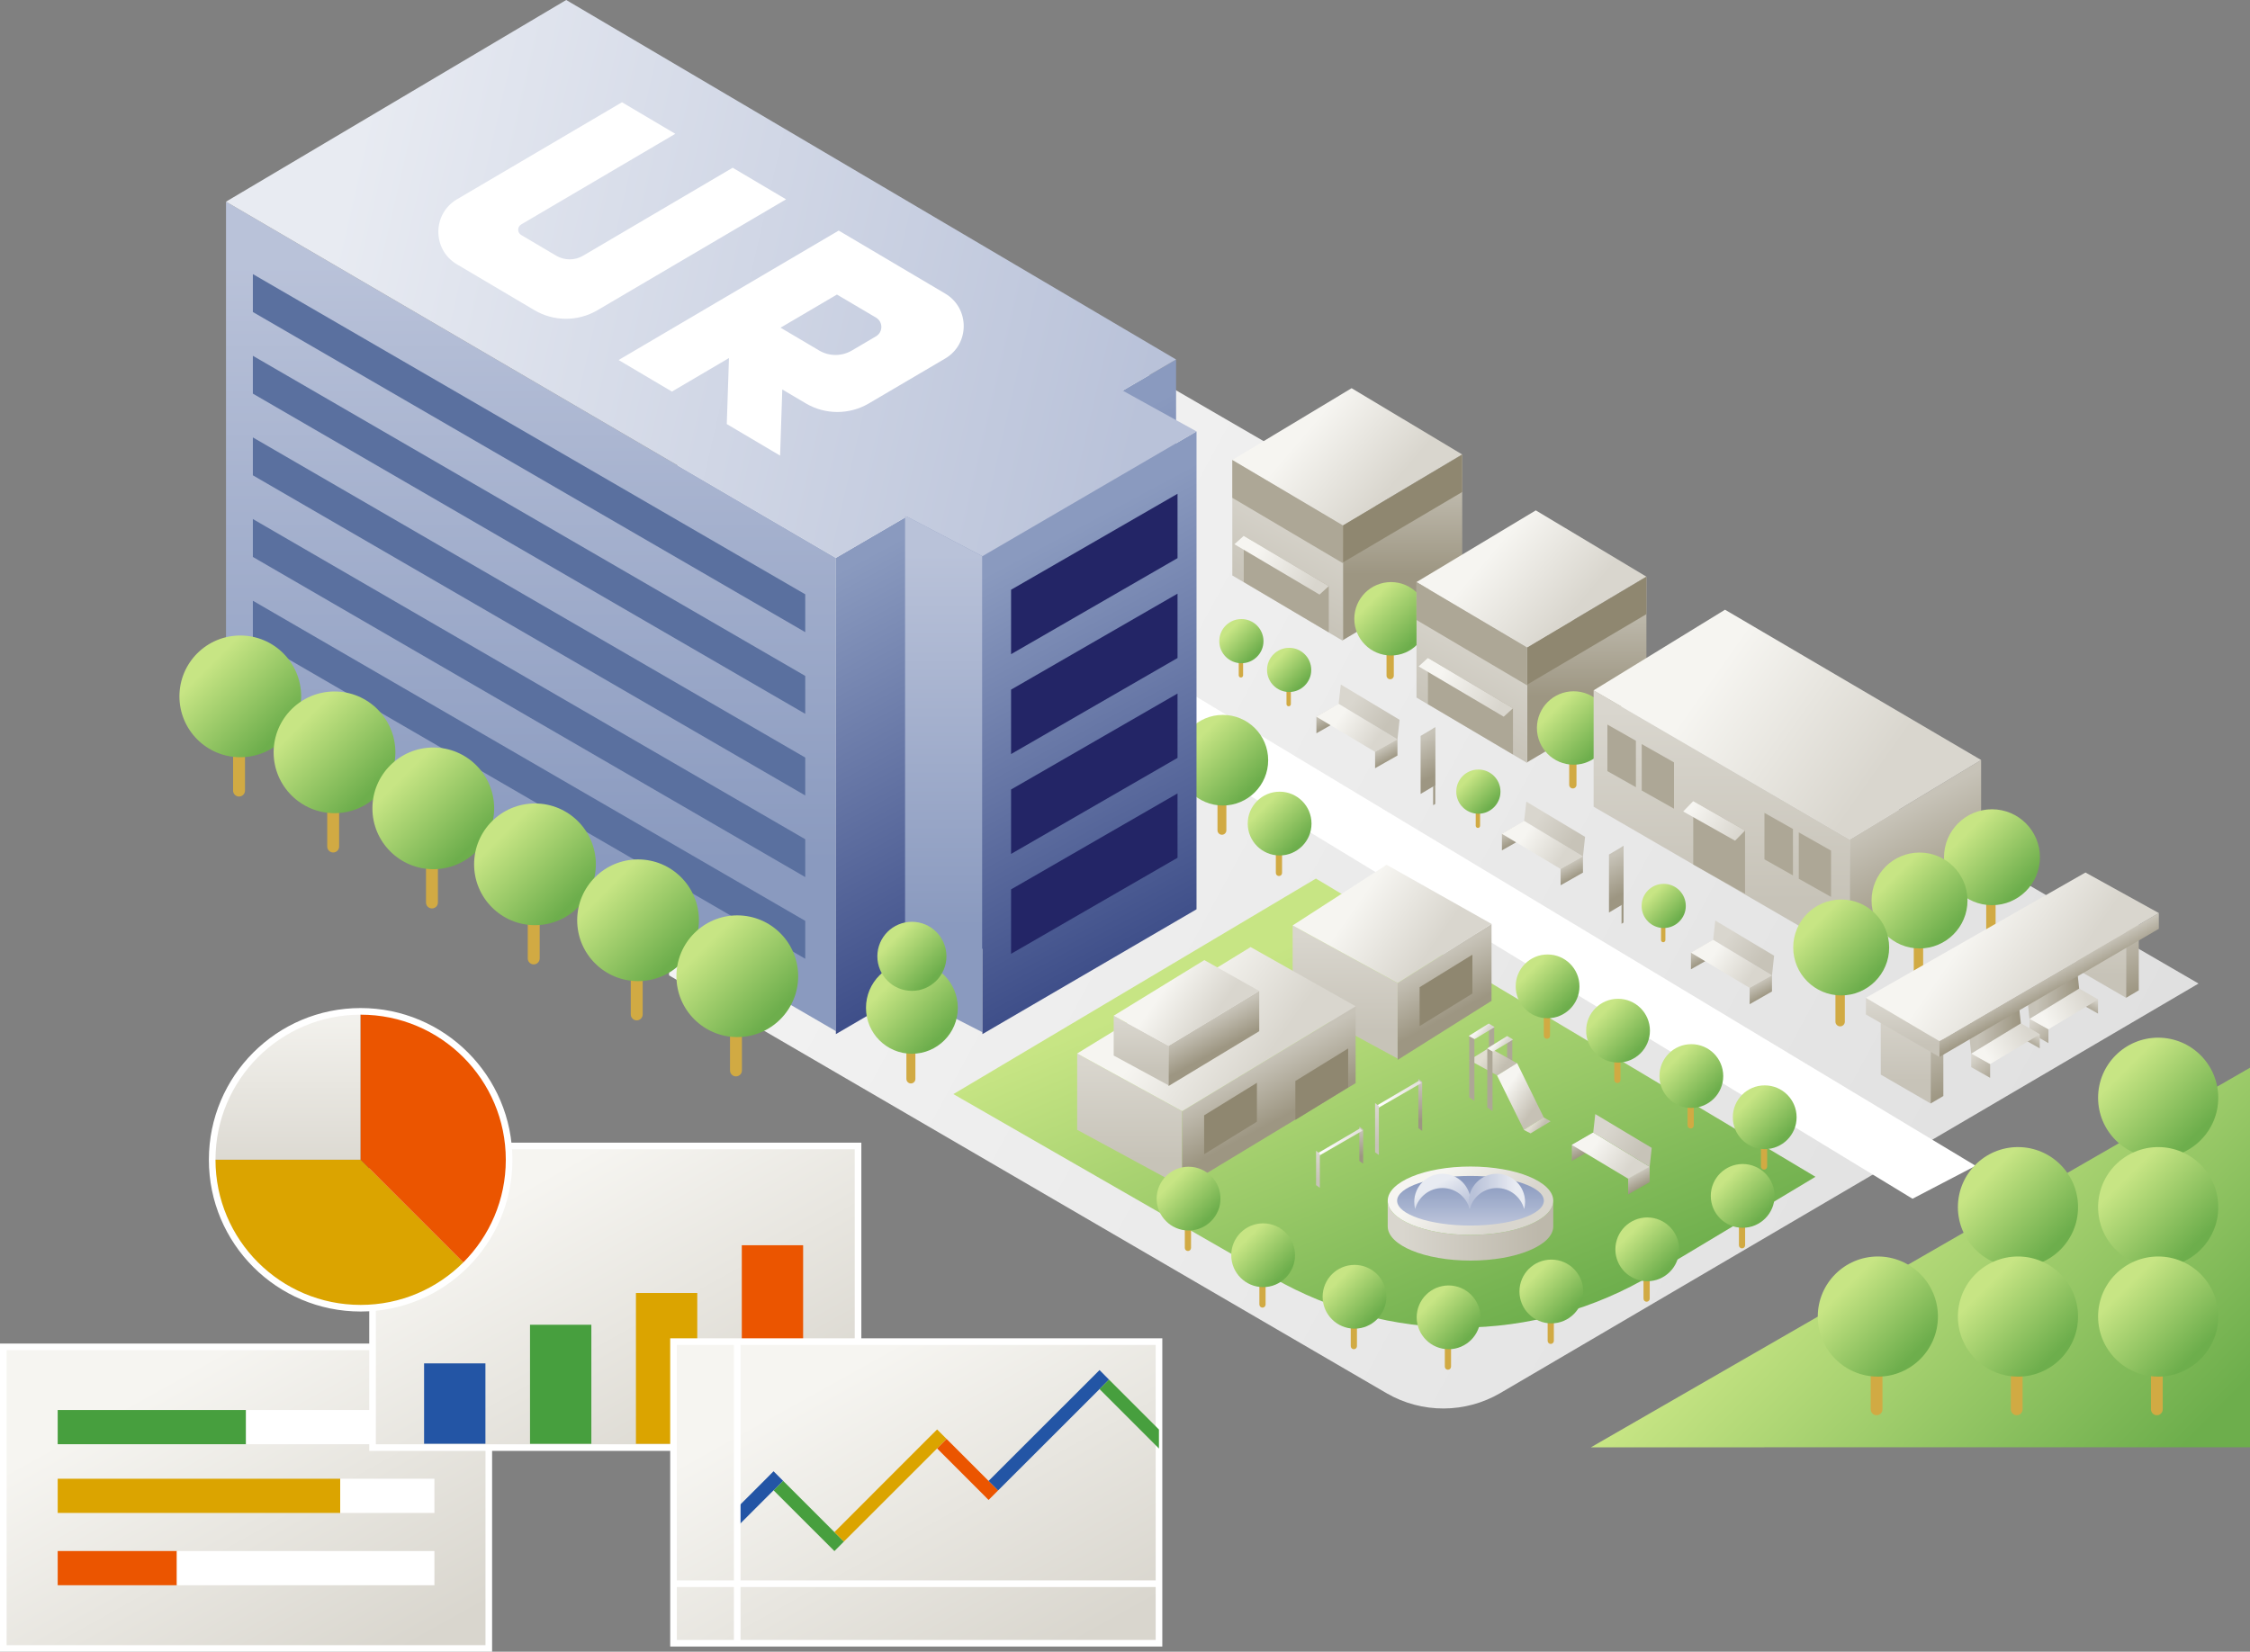 <?xml version="1.0" encoding="UTF-8"?>
<svg id="_レイヤー_2" data-name="レイヤー 2" xmlns="http://www.w3.org/2000/svg" xmlns:xlink="http://www.w3.org/1999/xlink" viewBox="0 0 340.08 249.71">
  <rect x="0" y="0" width="340.08" height="249.71" fill="#808080" stroke="none"/>
  <defs>
    <style>
      .cls-1 {
        fill: url(#_名称未設定グラデーション_431);
      }

      .cls-2 {
        fill: url(#_名称未設定グラデーション_209);
      }

      .cls-3 {
        fill: url(#_名称未設定グラデーション_708);
      }

      .cls-4 {
        fill: url(#_名称未設定グラデーション_766);
      }

      .cls-5 {
        fill: url(#_名称未設定グラデーション_759);
      }

      .cls-6 {
        fill: url(#_名称未設定グラデーション_197);
      }

      .cls-7 {
        fill: #eb5500;
      }

      .cls-8 {
        fill: #fff;
      }

      .cls-9 {
        fill: #8f8770;
      }

      .cls-10 {
        fill: #d1aa43;
      }

      .cls-11 {
        fill: #dba400;
      }

      .cls-12 {
        fill: #ada796;
      }

      .cls-13 {
        fill: #2355a5;
      }

      .cls-14 {
        fill: #232566;
      }

      .cls-15 {
        fill: #5a709f;
      }

      .cls-16 {
        fill: #479f3e;
      }

      .cls-17 {
        fill: url(#_名称未設定グラデーション_197-2);
      }

      .cls-18 {
        fill: url(#_名称未設定グラデーション_431-4);
      }

      .cls-19 {
        fill: url(#_名称未設定グラデーション_431-3);
      }

      .cls-20 {
        fill: url(#_名称未設定グラデーション_431-2);
      }

      .cls-21 {
        fill: url(#_名称未設定グラデーション_759-2);
      }

      .cls-22 {
        fill: url(#_名称未設定グラデーション_708-2);
      }

      .cls-23 {
        fill: url(#_名称未設定グラデーション_708-3);
      }

      .cls-24 {
        fill: url(#_名称未設定グラデーション_766-4);
      }

      .cls-25 {
        fill: url(#_名称未設定グラデーション_766-3);
      }

      .cls-26 {
        fill: url(#_名称未設定グラデーション_766-2);
      }

      .cls-27 {
        fill: url(#_名称未設定グラデーション_2078);
      }

      .cls-28 {
        fill: url(#_名称未設定グラデーション_2213);
      }

      .cls-29 {
        fill: url(#_名称未設定グラデーション_1079);
      }

      .cls-30 {
        fill: url(#_名称未設定グラデーション_1478);
      }

      .cls-31 {
        fill: url(#_名称未設定グラデーション_1491);
      }

      .cls-32 {
        fill: url(#_名称未設定グラデーション_1765);
      }

      .cls-33 {
        fill: url(#_名称未設定グラデーション_1720);
      }

      .cls-34 {
        fill: url(#_名称未設定グラデーション_1729);
      }

      .cls-34, .cls-35, .cls-36, .cls-37 {
        stroke: #fff;
        stroke-miterlimit: 10;
      }

      .cls-35 {
        fill: none;
      }

      .cls-38 {
        fill: url(#_名称未設定グラデーション_1079-30);
      }

      .cls-39 {
        fill: url(#_名称未設定グラデーション_1079-31);
      }

      .cls-40 {
        fill: url(#_名称未設定グラデーション_1079-28);
      }

      .cls-41 {
        fill: url(#_名称未設定グラデーション_1079-26);
      }

      .cls-42 {
        fill: url(#_名称未設定グラデーション_1079-29);
      }

      .cls-43 {
        fill: url(#_名称未設定グラデーション_1079-24);
      }

      .cls-44 {
        fill: url(#_名称未設定グラデーション_1079-27);
      }

      .cls-45 {
        fill: url(#_名称未設定グラデーション_1079-21);
      }

      .cls-46 {
        fill: url(#_名称未設定グラデーション_1079-34);
      }

      .cls-47 {
        fill: url(#_名称未設定グラデーション_1079-35);
      }

      .cls-48 {
        fill: url(#_名称未設定グラデーション_1079-33);
      }

      .cls-49 {
        fill: url(#_名称未設定グラデーション_1079-38);
      }

      .cls-50 {
        fill: url(#_名称未設定グラデーション_1079-37);
      }

      .cls-51 {
        fill: url(#_名称未設定グラデーション_1079-12);
      }

      .cls-52 {
        fill: url(#_名称未設定グラデーション_1079-13);
      }

      .cls-53 {
        fill: url(#_名称未設定グラデーション_1079-14);
      }

      .cls-54 {
        fill: url(#_名称未設定グラデーション_1079-11);
      }

      .cls-55 {
        fill: url(#_名称未設定グラデーション_1079-32);
      }

      .cls-56 {
        fill: url(#_名称未設定グラデーション_1079-36);
      }

      .cls-57 {
        fill: url(#_名称未設定グラデーション_1079-15);
      }

      .cls-58 {
        fill: url(#_名称未設定グラデーション_1079-16);
      }

      .cls-59 {
        fill: url(#_名称未設定グラデーション_1079-17);
      }

      .cls-60 {
        fill: url(#_名称未設定グラデーション_1079-18);
      }

      .cls-61 {
        fill: url(#_名称未設定グラデーション_1079-10);
      }

      .cls-62 {
        fill: url(#_名称未設定グラデーション_1079-19);
      }

      .cls-63 {
        fill: url(#_名称未設定グラデーション_1079-22);
      }

      .cls-64 {
        fill: url(#_名称未設定グラデーション_1079-25);
      }

      .cls-65 {
        fill: url(#_名称未設定グラデーション_1079-20);
      }

      .cls-66 {
        fill: url(#_名称未設定グラデーション_1079-23);
      }

      .cls-67 {
        fill: url(#_名称未設定グラデーション_1491-11);
      }

      .cls-68 {
        fill: url(#_名称未設定グラデーション_1491-10);
      }

      .cls-69 {
        fill: url(#_名称未設定グラデーション_1491-13);
      }

      .cls-70 {
        fill: url(#_名称未設定グラデーション_1491-14);
      }

      .cls-71 {
        fill: url(#_名称未設定グラデーション_1491-15);
      }

      .cls-72 {
        fill: url(#_名称未設定グラデーション_1491-12);
      }

      .cls-73 {
        fill: url(#_名称未設定グラデーション_1478-13);
      }

      .cls-74 {
        fill: url(#_名称未設定グラデーション_1478-14);
      }

      .cls-75 {
        fill: url(#_名称未設定グラデーション_1478-16);
      }

      .cls-76 {
        fill: url(#_名称未設定グラデーション_1478-15);
      }

      .cls-77 {
        fill: url(#_名称未設定グラデーション_1478-10);
      }

      .cls-78 {
        fill: url(#_名称未設定グラデーション_1478-12);
      }

      .cls-79 {
        fill: url(#_名称未設定グラデーション_1478-11);
      }

      .cls-80 {
        fill: url(#_名称未設定グラデーション_1729-23);
      }

      .cls-81 {
        fill: url(#_名称未設定グラデーション_1729-24);
      }

      .cls-82 {
        fill: url(#_名称未設定グラデーション_1729-21);
      }

      .cls-83 {
        fill: url(#_名称未設定グラデーション_1729-22);
      }

      .cls-84 {
        fill: url(#_名称未設定グラデーション_1729-20);
      }

      .cls-85 {
        fill: url(#_名称未設定グラデーション_1729-25);
      }

      .cls-86 {
        fill: url(#_名称未設定グラデーション_1729-13);
      }

      .cls-87 {
        fill: url(#_名称未設定グラデーション_1729-15);
      }

      .cls-88 {
        fill: url(#_名称未設定グラデーション_1729-12);
      }

      .cls-89 {
        fill: url(#_名称未設定グラデーション_1729-14);
      }

      .cls-90 {
        fill: url(#_名称未設定グラデーション_1729-17);
      }

      .cls-91 {
        fill: url(#_名称未設定グラデーション_1729-16);
      }

      .cls-92 {
        fill: url(#_名称未設定グラデーション_1729-19);
      }

      .cls-93 {
        fill: url(#_名称未設定グラデーション_1729-18);
      }

      .cls-94 {
        fill: url(#_名称未設定グラデーション_1729-11);
      }

      .cls-95 {
        fill: url(#_名称未設定グラデーション_1729-10);
      }

      .cls-96 {
        fill: url(#_名称未設定グラデーション_2078-9);
      }

      .cls-97 {
        fill: url(#_名称未設定グラデーション_2078-7);
      }

      .cls-98 {
        fill: url(#_名称未設定グラデーション_2078-4);
      }

      .cls-99 {
        fill: url(#_名称未設定グラデーション_2078-5);
      }

      .cls-100 {
        fill: url(#_名称未設定グラデーション_2078-3);
      }

      .cls-101 {
        fill: url(#_名称未設定グラデーション_2078-6);
      }

      .cls-102 {
        fill: url(#_名称未設定グラデーション_2078-2);
      }

      .cls-103 {
        fill: url(#_名称未設定グラデーション_2078-8);
      }

      .cls-104 {
        fill: url(#_名称未設定グラデーション_2213-2);
      }

      .cls-105 {
        fill: url(#_名称未設定グラデーション_1491-4);
      }

      .cls-106 {
        fill: url(#_名称未設定グラデーション_1491-5);
      }

      .cls-107 {
        fill: url(#_名称未設定グラデーション_1491-3);
      }

      .cls-108 {
        fill: url(#_名称未設定グラデーション_1491-8);
      }

      .cls-109 {
        fill: url(#_名称未設定グラデーション_1491-7);
      }

      .cls-110 {
        fill: url(#_名称未設定グラデーション_1491-9);
      }

      .cls-111 {
        fill: url(#_名称未設定グラデーション_1491-6);
      }

      .cls-112 {
        fill: url(#_名称未設定グラデーション_1491-2);
      }

      .cls-113 {
        fill: url(#_名称未設定グラデーション_1729-7);
      }

      .cls-114 {
        fill: url(#_名称未設定グラデーション_1729-9);
      }

      .cls-115 {
        fill: url(#_名称未設定グラデーション_1729-6);
      }

      .cls-116 {
        fill: url(#_名称未設定グラデーション_1729-8);
      }

      .cls-117 {
        fill: url(#_名称未設定グラデーション_1729-5);
      }

      .cls-118 {
        fill: url(#_名称未設定グラデーション_1729-3);
      }

      .cls-119 {
        fill: url(#_名称未設定グラデーション_1478-5);
      }

      .cls-120 {
        fill: url(#_名称未設定グラデーション_1478-6);
      }

      .cls-121 {
        fill: url(#_名称未設定グラデーション_1478-7);
      }

      .cls-122 {
        fill: url(#_名称未設定グラデーション_1478-8);
      }

      .cls-123 {
        fill: url(#_名称未設定グラデーション_1478-9);
      }

      .cls-124 {
        fill: url(#_名称未設定グラデーション_1478-2);
      }

      .cls-125 {
        fill: url(#_名称未設定グラデーション_1478-4);
      }

      .cls-126 {
        fill: url(#_名称未設定グラデーション_1478-3);
      }

      .cls-127 {
        fill: url(#_名称未設定グラデーション_1079-3);
      }

      .cls-128 {
        fill: url(#_名称未設定グラデーション_1079-6);
      }

      .cls-129 {
        fill: url(#_名称未設定グラデーション_1079-4);
      }

      .cls-130 {
        fill: url(#_名称未設定グラデーション_1079-7);
      }

      .cls-131 {
        fill: url(#_名称未設定グラデーション_1079-5);
      }

      .cls-132 {
        fill: url(#_名称未設定グラデーション_1079-8);
      }

      .cls-133 {
        fill: url(#_名称未設定グラデーション_1079-9);
      }

      .cls-134 {
        fill: url(#_名称未設定グラデーション_1079-2);
      }

      .cls-36 {
        fill: url(#_名称未設定グラデーション_1729-4);
      }

      .cls-37 {
        fill: url(#_名称未設定グラデーション_1729-2);
      }
    </style>
    <linearGradient id="_名称未設定グラデーション_1729" data-name="名称未設定グラデーション 1729" x1="52.67" y1="254.23" x2="26.81" y2="207.76" gradientUnits="userSpaceOnUse">
      <stop offset="0" stop-color="#d9d6ce"/>
      <stop offset="1" stop-color="#f6f5f1"/>
    </linearGradient>
    <linearGradient id="_名称未設定グラデーション_1729-2" data-name="名称未設定グラデーション 1729" x1="108.47" y1="223.86" x2="82.62" y2="177.39" xlink:href="#_名称未設定グラデーション_1729"/>
    <linearGradient id="_名称未設定グラデーション_1729-3" data-name="名称未設定グラデーション 1729" x1="43.29" y1="178.92" x2="43.29" y2="150.09" xlink:href="#_名称未設定グラデーション_1729"/>
    <linearGradient id="_名称未設定グラデーション_1729-4" data-name="名称未設定グラデーション 1729" x1="153.96" y1="253.44" x2="128.11" y2="206.98" xlink:href="#_名称未設定グラデーション_1729"/>
    <linearGradient id="_名称未設定グラデーション_1079" data-name="名称未設定グラデーション 1079" x1="325.04" y1="223.97" x2="279.43" y2="179.55" gradientUnits="userSpaceOnUse">
      <stop offset="0" stop-color="#6dae4c"/>
      <stop offset="1" stop-color="#c7e584"/>
    </linearGradient>
    <linearGradient id="_名称未設定グラデーション_1765" data-name="名称未設定グラデーション 1765" x1="325.41" y1="204.99" x2="-5.92" y2="25.03" gradientUnits="userSpaceOnUse">
      <stop offset="0" stop-color="#dedede"/>
      <stop offset=".95" stop-color="#fff"/>
    </linearGradient>
    <linearGradient id="_名称未設定グラデーション_1079-2" data-name="名称未設定グラデーション 1079" x1="223.08" y1="204.84" x2="196.89" y2="141.99" xlink:href="#_名称未設定グラデーション_1079"/>
    <linearGradient id="_名称未設定グラデーション_1079-3" data-name="名称未設定グラデーション 1079" x1="331.79" y1="171.56" x2="321.56" y2="161.32" xlink:href="#_名称未設定グラデーション_1079"/>
    <linearGradient id="_名称未設定グラデーション_1079-4" data-name="名称未設定グラデーション 1079" x1="331.79" y1="188.1" x2="321.56" y2="177.86" xlink:href="#_名称未設定グラデーション_1079"/>
    <linearGradient id="_名称未設定グラデーション_1079-5" data-name="名称未設定グラデーション 1079" x1="331.79" y1="204.64" x2="321.56" y2="194.4" xlink:href="#_名称未設定グラデーション_1079"/>
    <linearGradient id="_名称未設定グラデーション_1079-6" data-name="名称未設定グラデーション 1079" x1="310.61" y1="188.1" x2="300.38" y2="177.86" xlink:href="#_名称未設定グラデーション_1079"/>
    <linearGradient id="_名称未設定グラデーション_1079-7" data-name="名称未設定グラデーション 1079" x1="310.61" y1="204.64" x2="300.38" y2="194.4" xlink:href="#_名称未設定グラデーション_1079"/>
    <linearGradient id="_名称未設定グラデーション_1079-8" data-name="名称未設定グラデーション 1079" x1="289.43" y1="204.64" x2="279.2" y2="194.4" xlink:href="#_名称未設定グラデーション_1079"/>
    <linearGradient id="_名称未設定グラデーション_1478" data-name="名称未設定グラデーション 1478" x1="201.21" y1="109.68" x2="200.18" y2="107.75" gradientUnits="userSpaceOnUse">
      <stop offset="0" stop-color="#9d9682"/>
      <stop offset="1" stop-color="#c7c3b8"/>
    </linearGradient>
    <linearGradient id="_名称未設定グラデーション_1478-2" data-name="名称未設定グラデーション 1478" x1="210.08" y1="114.95" x2="209.05" y2="113.03" xlink:href="#_名称未設定グラデーション_1478"/>
    <linearGradient id="_名称未設定グラデーション_1729-5" data-name="名称未設定グラデーション 1729" x1="207.87" y1="112.04" x2="202.59" y2="108.31" xlink:href="#_名称未設定グラデーション_1729"/>
    <linearGradient id="_名称未設定グラデーション_1491" data-name="名称未設定グラデーション 1491" x1="209.69" y1="109.55" x2="204.51" y2="105.89" gradientUnits="userSpaceOnUse">
      <stop offset="0" stop-color="#c7c3b8"/>
      <stop offset="1" stop-color="#d9d6ce"/>
    </linearGradient>
    <linearGradient id="_名称未設定グラデーション_1079-9" data-name="名称未設定グラデーション 1079" x1="196.92" y1="103.34" x2="193.15" y2="99.57" xlink:href="#_名称未設定グラデーション_1079"/>
    <linearGradient id="_名称未設定グラデーション_1079-10" data-name="名称未設定グラデーション 1079" x1="189.69" y1="98.99" x2="185.92" y2="95.23" xlink:href="#_名称未設定グラデーション_1079"/>
    <linearGradient id="_名称未設定グラデーション_1079-11" data-name="名称未設定グラデーション 1079" x1="189.05" y1="119.16" x2="181.33" y2="111.43" xlink:href="#_名称未設定グラデーション_1079"/>
    <linearGradient id="_名称未設定グラデーション_708" data-name="名称未設定グラデーション 708" x1="80.25" y1="130.23" x2="80.25" y2="39.88" gradientUnits="userSpaceOnUse">
      <stop offset="0" stop-color="#8a9abf"/>
      <stop offset="1" stop-color="#b9c2d9"/>
    </linearGradient>
    <linearGradient id="_名称未設定グラデーション_759" data-name="名称未設定グラデーション 759" x1="167.68" y1="134.55" x2="138.5" y2="80.04" gradientUnits="userSpaceOnUse">
      <stop offset="0" stop-color="#3e4e89"/>
      <stop offset="1" stop-color="#8a9abf"/>
    </linearGradient>
    <linearGradient id="_名称未設定グラデーション_766" data-name="名称未設定グラデーション 766" x1="173.79" y1="57.82" x2="52.1" y2="29.74" gradientUnits="userSpaceOnUse">
      <stop offset="0" stop-color="#b9c2d9"/>
      <stop offset="1" stop-color="#e8ebf2"/>
    </linearGradient>
    <linearGradient id="_名称未設定グラデーション_708-2" data-name="名称未設定グラデーション 708" x1="142.64" y1="140.07" x2="142.64" y2="83.79" xlink:href="#_名称未設定グラデーション_708"/>
    <linearGradient id="_名称未設定グラデーション_759-2" data-name="名称未設定グラデーション 759" x1="180.16" y1="139.72" x2="151.24" y2="85.7" xlink:href="#_名称未設定グラデーション_759"/>
    <linearGradient id="_名称未設定グラデーション_766-2" data-name="名称未設定グラデーション 766" x1="170.05" y1="74.02" x2="48.36" y2="45.94" xlink:href="#_名称未設定グラデーション_766"/>
    <linearGradient id="_名称未設定グラデーション_1478-3" data-name="名称未設定グラデーション 1478" x1="239.73" y1="174.36" x2="238.75" y2="172.52" xlink:href="#_名称未設定グラデーション_1478"/>
    <linearGradient id="_名称未設定グラデーション_1478-4" data-name="名称未設定グラデーション 1478" x1="248.24" y1="179.42" x2="247.26" y2="177.58" xlink:href="#_名称未設定グラデーション_1478"/>
    <linearGradient id="_名称未設定グラデーション_1729-6" data-name="名称未設定グラデーション 1729" x1="246.13" y1="176.63" x2="241.06" y2="173.05" xlink:href="#_名称未設定グラデーション_1729"/>
    <linearGradient id="_名称未設定グラデーション_1491-2" data-name="名称未設定グラデーション 1491" x1="247.87" y1="174.24" x2="242.9" y2="170.73" xlink:href="#_名称未設定グラデーション_1491"/>
    <linearGradient id="_名称未設定グラデーション_1478-5" data-name="名称未設定グラデーション 1478" x1="257.82" y1="145.35" x2="256.79" y2="143.43" xlink:href="#_名称未設定グラデーション_1478"/>
    <linearGradient id="_名称未設定グラデーション_1478-6" data-name="名称未設定グラデーション 1478" x1="266.69" y1="150.63" x2="265.66" y2="148.7" xlink:href="#_名称未設定グラデーション_1478"/>
    <linearGradient id="_名称未設定グラデーション_1729-7" data-name="名称未設定グラデーション 1729" x1="264.48" y1="147.72" x2="259.2" y2="143.99" xlink:href="#_名称未設定グラデーション_1729"/>
    <linearGradient id="_名称未設定グラデーション_1491-3" data-name="名称未設定グラデーション 1491" x1="266.3" y1="145.23" x2="261.12" y2="141.57" xlink:href="#_名称未設定グラデーション_1491"/>
    <linearGradient id="_名称未設定グラデーション_1491-4" data-name="名称未設定グラデーション 1491" x1="203.32" y1="155.92" x2="203.32" y2="141.41" xlink:href="#_名称未設定グラデーション_1491"/>
    <linearGradient id="_名称未設定グラデーション_2078" data-name="名称未設定グラデーション 2078" x1="221.07" y1="155.05" x2="215.99" y2="145.56" gradientUnits="userSpaceOnUse">
      <stop offset=".21" stop-color="#9d9682"/>
      <stop offset="1" stop-color="#c7c3b8"/>
    </linearGradient>
    <linearGradient id="_名称未設定グラデーション_1729-8" data-name="名称未設定グラデーション 1729" x1="216.08" y1="143.8" x2="205.35" y2="136.22" xlink:href="#_名称未設定グラデーション_1729"/>
    <linearGradient id="_名称未設定グラデーション_1491-5" data-name="名称未設定グラデーション 1491" x1="170.74" y1="175.29" x2="170.74" y2="160.78" xlink:href="#_名称未設定グラデーション_1491"/>
    <linearGradient id="_名称未設定グラデーション_2078-2" data-name="名称未設定グラデーション 2078" x1="194.61" y1="171.14" x2="189.34" y2="161.3" xlink:href="#_名称未設定グラデーション_2078"/>
    <linearGradient id="_名称未設定グラデーション_1729-9" data-name="名称未設定グラデーション 1729" x1="190.88" y1="160.67" x2="177.58" y2="151.27" xlink:href="#_名称未設定グラデーション_1729"/>
    <linearGradient id="_名称未設定グラデーション_1491-6" data-name="名称未設定グラデーション 1491" x1="172.47" y1="161.93" x2="172.47" y2="154.34" xlink:href="#_名称未設定グラデーション_1491"/>
    <linearGradient id="_名称未設定グラデーション_2078-3" data-name="名称未設定グラデーション 2078" x1="184.95" y1="159.76" x2="182.2" y2="154.62" xlink:href="#_名称未設定グラデーション_2078"/>
    <linearGradient id="_名称未設定グラデーション_1729-10" data-name="名称未設定グラデーション 1729" x1="183" y1="154.28" x2="176.05" y2="149.37" xlink:href="#_名称未設定グラデーション_1729"/>
    <linearGradient id="_名称未設定グラデーション_2078-4" data-name="名称未設定グラデーション 2078" x1="247.74" y1="138.44" x2="243.13" y2="129.84" xlink:href="#_名称未設定グラデーション_2078"/>
    <linearGradient id="_名称未設定グラデーション_2078-5" data-name="名称未設定グラデーション 2078" x1="246.16" y1="136.41" x2="242.67" y2="129.9" xlink:href="#_名称未設定グラデーション_2078"/>
    <linearGradient id="_名称未設定グラデーション_1079-12" data-name="名称未設定グラデーション 1079" x1="236.88" y1="152.1" x2="231.44" y2="146.66" xlink:href="#_名称未設定グラデーション_1079"/>
    <linearGradient id="_名称未設定グラデーション_1079-13" data-name="名称未設定グラデーション 1079" x1="196.38" y1="127.48" x2="190.95" y2="122.05" xlink:href="#_名称未設定グラデーション_1079"/>
    <linearGradient id="_名称未設定グラデーション_1079-14" data-name="名称未設定グラデーション 1079" x1="247.53" y1="158.79" x2="242.09" y2="153.35" xlink:href="#_名称未設定グラデーション_1079"/>
    <linearGradient id="_名称未設定グラデーション_1079-15" data-name="名称未設定グラデーション 1079" x1="258.62" y1="165.65" x2="253.18" y2="160.22" xlink:href="#_名称未設定グラデーション_1079"/>
    <linearGradient id="_名称未設定グラデーション_1079-16" data-name="名称未設定グラデーション 1079" x1="269.7" y1="171.88" x2="264.27" y2="166.45" xlink:href="#_名称未設定グラデーション_1079"/>
    <linearGradient id="_名称未設定グラデーション_1079-17" data-name="名称未設定グラデーション 1079" x1="193.89" y1="192.74" x2="188.46" y2="187.31" xlink:href="#_名称未設定グラデーション_1079"/>
    <linearGradient id="_名称未設定グラデーション_1079-18" data-name="名称未設定グラデーション 1079" x1="182.62" y1="184.18" x2="177.19" y2="178.75" xlink:href="#_名称未設定グラデーション_1079"/>
    <linearGradient id="_名称未設定グラデーション_1079-19" data-name="名称未設定グラデーション 1079" x1="253.52" y1="139.02" x2="249.76" y2="135.25" xlink:href="#_名称未設定グラデーション_1079"/>
    <linearGradient id="_名称未設定グラデーション_1478-7" data-name="名称未設定グラデーション 1478" x1="229.25" y1="127.38" x2="228.22" y2="125.45" xlink:href="#_名称未設定グラデーション_1478"/>
    <linearGradient id="_名称未設定グラデーション_1478-8" data-name="名称未設定グラデーション 1478" x1="238.12" y1="132.65" x2="237.09" y2="130.73" xlink:href="#_名称未設定グラデーション_1478"/>
    <linearGradient id="_名称未設定グラデーション_1729-11" data-name="名称未設定グラデーション 1729" x1="235.91" y1="129.74" x2="230.63" y2="126.01" xlink:href="#_名称未設定グラデーション_1729"/>
    <linearGradient id="_名称未設定グラデーション_1491-7" data-name="名称未設定グラデーション 1491" x1="237.73" y1="127.25" x2="232.55" y2="123.59" xlink:href="#_名称未設定グラデーション_1491"/>
    <linearGradient id="_名称未設定グラデーション_2078-6" data-name="名称未設定グラデーション 2078" x1="219.27" y1="120.51" x2="214.67" y2="111.9" xlink:href="#_名称未設定グラデーション_2078"/>
    <linearGradient id="_名称未設定グラデーション_2078-7" data-name="名称未設定グラデーション 2078" x1="217.69" y1="118.48" x2="214.21" y2="111.97" xlink:href="#_名称未設定グラデーション_2078"/>
    <linearGradient id="_名称未設定グラデーション_1079-20" data-name="名称未設定グラデーション 1079" x1="225.51" y1="121.74" x2="221.74" y2="117.97" xlink:href="#_名称未設定グラデーション_1079"/>
    <linearGradient id="_名称未設定グラデーション_1079-21" data-name="名称未設定グラデーション 1079" x1="207.7" y1="199.02" x2="202.26" y2="193.59" xlink:href="#_名称未設定グラデーション_1079"/>
    <linearGradient id="_名称未設定グラデーション_1079-22" data-name="名称未設定グラデーション 1079" x1="221.92" y1="202.13" x2="216.48" y2="196.7" xlink:href="#_名称未設定グラデーション_1079"/>
    <linearGradient id="_名称未設定グラデーション_1079-23" data-name="名称未設定グラデーション 1079" x1="237.46" y1="198.22" x2="232.02" y2="192.79" xlink:href="#_名称未設定グラデーション_1079"/>
    <linearGradient id="_名称未設定グラデーション_1079-24" data-name="名称未設定グラデーション 1079" x1="266.37" y1="183.77" x2="260.94" y2="178.34" xlink:href="#_名称未設定グラデーション_1079"/>
    <linearGradient id="_名称未設定グラデーション_1079-25" data-name="名称未設定グラデーション 1079" x1="251.95" y1="191.85" x2="246.51" y2="186.42" xlink:href="#_名称未設定グラデーション_1079"/>
    <linearGradient id="_名称未設定グラデーション_1478-9" data-name="名称未設定グラデーション 1478" x1="2794.52" y1="169.36" x2="2794.52" y2="163.7" gradientTransform="translate(-2579.85)" xlink:href="#_名称未設定グラデーション_1478"/>
    <linearGradient id="_名称未設定グラデーション_2213" data-name="名称未設定グラデーション 2213" x1="2794.13" y1="163.98" x2="2788.27" y2="166.96" gradientTransform="translate(-2579.85)" gradientUnits="userSpaceOnUse">
      <stop offset="0" stop-color="#e3e1db"/>
      <stop offset="1" stop-color="#fff"/>
    </linearGradient>
    <linearGradient id="_名称未設定グラデーション_1491-8" data-name="名称未設定グラデーション 1491" x1="2787.98" y1="173.01" x2="2787.98" y2="167.35" gradientTransform="translate(-2579.85)" xlink:href="#_名称未設定グラデーション_1491"/>
    <linearGradient id="_名称未設定グラデーション_1478-10" data-name="名称未設定グラデーション 1478" x1="2785.6" y1="174.78" x2="2785.6" y2="170.74" gradientTransform="translate(-2579.85)" xlink:href="#_名称未設定グラデーション_1478"/>
    <linearGradient id="_名称未設定グラデーション_2213-2" data-name="名称未設定グラデーション 2213" x1="2785.21" y1="171.19" x2="2779.35" y2="174.17" xlink:href="#_名称未設定グラデーション_2213"/>
    <linearGradient id="_名称未設定グラデーション_1491-9" data-name="名称未設定グラデーション 1491" x1="2779.06" y1="178.43" x2="2779.06" y2="174.39" gradientTransform="translate(-2579.85)" xlink:href="#_名称未設定グラデーション_1491"/>
    <linearGradient id="_名称未設定グラデーション_197" data-name="名称未設定グラデーション 197" x1="227.15" y1="161.54" x2="224.41" y2="159.61" gradientUnits="userSpaceOnUse">
      <stop offset="0" stop-color="#c3beb1"/>
      <stop offset="1" stop-color="#e1ded1"/>
    </linearGradient>
    <linearGradient id="_名称未設定グラデーション_1729-12" data-name="名称未設定グラデーション 1729" x1="224.51" y1="156.34" x2="223.44" y2="155.59" xlink:href="#_名称未設定グラデーション_1729"/>
    <linearGradient id="_名称未設定グラデーション_1729-13" data-name="名称未設定グラデーション 1729" x1="227.3" y1="158.23" x2="226.24" y2="157.48" xlink:href="#_名称未設定グラデーション_1729"/>
    <linearGradient id="_名称未設定グラデーション_209" data-name="名称未設定グラデーション 209" x1="232.02" y1="167.32" x2="227.87" y2="164.38" gradientUnits="userSpaceOnUse">
      <stop offset="0" stop-color="#c6c1b5"/>
      <stop offset="1" stop-color="#f6f5f1"/>
    </linearGradient>
    <linearGradient id="_名称未設定グラデーション_197-2" data-name="名称未設定グラデーション 197" x1="232.93" y1="170.59" x2="231.8" y2="169.79" xlink:href="#_名称未設定グラデーション_197"/>
    <linearGradient id="_名称未設定グラデーション_1079-26" data-name="名称未設定グラデーション 1079" x1="42" y1="110.96" x2="31.62" y2="100.58" xlink:href="#_名称未設定グラデーション_1079"/>
    <linearGradient id="_名称未設定グラデーション_1079-27" data-name="名称未設定グラデーション 1079" x1="56.23" y1="119.42" x2="45.86" y2="109.04" xlink:href="#_名称未設定グラデーション_1079"/>
    <linearGradient id="_名称未設定グラデーション_1079-28" data-name="名称未設定グラデーション 1079" x1="71.16" y1="127.88" x2="60.78" y2="117.5" xlink:href="#_名称未設定グラデーション_1079"/>
    <linearGradient id="_名称未設定グラデーション_1079-29" data-name="名称未設定グラデーション 1079" x1="86.54" y1="136.34" x2="76.16" y2="125.97" xlink:href="#_名称未設定グラデーション_1079"/>
    <linearGradient id="_名称未設定グラデーション_1079-30" data-name="名称未設定グラデーション 1079" x1="102.11" y1="144.8" x2="91.74" y2="134.43" xlink:href="#_名称未設定グラデーション_1079"/>
    <linearGradient id="_名称未設定グラデーション_1079-31" data-name="名称未設定グラデーション 1079" x1="117.11" y1="153.27" x2="106.74" y2="142.89" xlink:href="#_名称未設定グラデーション_1079"/>
    <linearGradient id="_名称未設定グラデーション_1079-32" data-name="名称未設定グラデーション 1079" x1="142.12" y1="156.65" x2="134.28" y2="148.82" xlink:href="#_名称未設定グラデーション_1079"/>
    <linearGradient id="_名称未設定グラデーション_1079-33" data-name="名称未設定グラデーション 1079" x1="141.05" y1="147.79" x2="135.17" y2="141.91" xlink:href="#_名称未設定グラデーション_1079"/>
    <linearGradient id="_名称未設定グラデーション_2078-8" data-name="名称未設定グラデーション 2078" x1="13092.54" y1="91.03" x2="13092.54" y2="70.81" gradientTransform="translate(13304.54) rotate(-180) scale(1 -1)" xlink:href="#_名称未設定グラデーション_2078"/>
    <linearGradient id="_名称未設定グラデーション_1491-10" data-name="名称未設定グラデーション 1491" x1="13113.78" y1="90.43" x2="13106.57" y2="76.96" gradientTransform="translate(13304.54) rotate(-180) scale(1 -1)" xlink:href="#_名称未設定グラデーション_1491"/>
    <linearGradient id="_名称未設定グラデーション_1729-14" data-name="名称未設定グラデーション 1729" x1="209.68" y1="74.3" x2="198.11" y2="64.39" xlink:href="#_名称未設定グラデーション_1729"/>
    <linearGradient id="_名称未設定グラデーション_1729-15" data-name="名称未設定グラデーション 1729" x1="198.96" y1="88.1" x2="189.85" y2="83.49" xlink:href="#_名称未設定グラデーション_1729"/>
    <linearGradient id="_名称未設定グラデーション_1079-34" data-name="名称未設定グラデーション 1079" x1="213.67" y1="96.97" x2="207.41" y2="90.71" xlink:href="#_名称未設定グラデーション_1079"/>
    <linearGradient id="_名称未設定グラデーション_2078-9" data-name="名称未設定グラデーション 2078" x1="13064.7" y1="109.49" x2="13064.7" y2="89.28" gradientTransform="translate(13304.54) rotate(-180) scale(1 -1)" xlink:href="#_名称未設定グラデーション_2078"/>
    <linearGradient id="_名称未設定グラデーション_1491-11" data-name="名称未設定グラデーション 1491" x1="13085.94" y1="108.89" x2="13078.73" y2="95.43" gradientTransform="translate(13304.54) rotate(-180) scale(1 -1)" xlink:href="#_名称未設定グラデーション_1491"/>
    <linearGradient id="_名称未設定グラデーション_1729-16" data-name="名称未設定グラデーション 1729" x1="237.52" y1="92.76" x2="225.95" y2="82.86" xlink:href="#_名称未設定グラデーション_1729"/>
    <linearGradient id="_名称未設定グラデーション_1729-17" data-name="名称未設定グラデーション 1729" x1="226.8" y1="106.57" x2="217.69" y2="101.96" xlink:href="#_名称未設定グラデーション_1729"/>
    <linearGradient id="_名称未設定グラデーション_1079-35" data-name="名称未設定グラデーション 1079" x1="241.28" y1="113.49" x2="235.02" y2="107.23" xlink:href="#_名称未設定グラデーション_1079"/>
    <linearGradient id="_名称未設定グラデーション_1491-12" data-name="名称未設定グラデーション 1491" x1="260.23" y1="136.22" x2="260.23" y2="107.36" xlink:href="#_名称未設定グラデーション_1491"/>
    <linearGradient id="_名称未設定グラデーション_1478-11" data-name="名称未設定グラデーション 1478" x1="293.51" y1="137.21" x2="286.05" y2="123.27" xlink:href="#_名称未設定グラデーション_1478"/>
    <linearGradient id="_名称未設定グラデーション_1729-18" data-name="名称未設定グラデーション 1729" x1="282.67" y1="118.48" x2="258.98" y2="101.73" xlink:href="#_名称未設定グラデーション_1729"/>
    <linearGradient id="_名称未設定グラデーション_1729-19" data-name="名称未設定グラデーション 1729" x1="262.87" y1="126.39" x2="255.71" y2="122.1" xlink:href="#_名称未設定グラデーション_1729"/>
    <linearGradient id="_名称未設定グラデーション_1079-36" data-name="名称未設定グラデーション 1079" x1="305.56" y1="134.08" x2="297.38" y2="125.9" xlink:href="#_名称未設定グラデーション_1079"/>
    <linearGradient id="_名称未設定グラデーション_1079-37" data-name="名称未設定グラデーション 1079" x1="294.61" y1="140.61" x2="286.43" y2="132.43" xlink:href="#_名称未設定グラデーション_1079"/>
    <linearGradient id="_名称未設定グラデーション_1079-38" data-name="名称未設定グラデーション 1079" x1="282.76" y1="147.72" x2="274.58" y2="139.54" xlink:href="#_名称未設定グラデーション_1079"/>
    <linearGradient id="_名称未設定グラデーション_431" data-name="名称未設定グラデーション 431" x1="15555.23" y1="152.24" x2="15554.36" y2="150.61" gradientTransform="translate(15870.44) rotate(-180) scale(1 -1)" gradientUnits="userSpaceOnUse">
      <stop offset=".01" stop-color="#afa999"/>
      <stop offset="1" stop-color="#d9d6ce"/>
    </linearGradient>
    <linearGradient id="_名称未設定グラデーション_431-2" data-name="名称未設定グラデーション 431" x1="309.64" y1="157.4" x2="306.86" y2="154.4" gradientTransform="matrix(1,0,0,1,0,0)" xlink:href="#_名称未設定グラデーション_431"/>
    <linearGradient id="_名称未設定グラデーション_1729-20" data-name="名称未設定グラデーション 1729" x1="315.33" y1="150.62" x2="309.04" y2="154.18" xlink:href="#_名称未設定グラデーション_1729"/>
    <linearGradient id="_名称未設定グラデーション_1478-12" data-name="名称未設定グラデーション 1478" x1="314.06" y1="150.39" x2="307.67" y2="150.61" xlink:href="#_名称未設定グラデーション_1478"/>
    <linearGradient id="_名称未設定グラデーション_431-3" data-name="名称未設定グラデーション 431" x1="15564.04" y1="157.49" x2="15563.17" y2="155.87" xlink:href="#_名称未設定グラデーション_431"/>
    <linearGradient id="_名称未設定グラデーション_431-4" data-name="名称未設定グラデーション 431" x1="300.83" y1="162.65" x2="298.05" y2="159.65" gradientTransform="matrix(1,0,0,1,0,0)" xlink:href="#_名称未設定グラデーション_431"/>
    <linearGradient id="_名称未設定グラデーション_1729-21" data-name="名称未設定グラデーション 1729" x1="306.51" y1="155.87" x2="300.23" y2="159.43" xlink:href="#_名称未設定グラデーション_1729"/>
    <linearGradient id="_名称未設定グラデーション_1478-13" data-name="名称未設定グラデーション 1478" x1="305.25" y1="155.64" x2="298.86" y2="155.87" xlink:href="#_名称未設定グラデーション_1478"/>
    <linearGradient id="_名称未設定グラデーション_1491-13" data-name="名称未設定グラデーション 1491" x1="288.04" y1="163.38" x2="288.04" y2="151.24" xlink:href="#_名称未設定グラデーション_1491"/>
    <linearGradient id="_名称未設定グラデーション_1478-14" data-name="名称未設定グラデーション 1478" x1="295.39" y1="164.97" x2="290.51" y2="155.87" xlink:href="#_名称未設定グラデーション_1478"/>
    <linearGradient id="_名称未設定グラデーション_1729-22" data-name="名称未設定グラデーション 1729" x1="291.25" y1="153.26" x2="286.99" y2="150.25" xlink:href="#_名称未設定グラデーション_1729"/>
    <linearGradient id="_名称未設定グラデーション_1491-14" data-name="名称未設定グラデーション 1491" x1="317.58" y1="147.4" x2="317.58" y2="135.26" xlink:href="#_名称未設定グラデーション_1491"/>
    <linearGradient id="_名称未設定グラデーション_1478-15" data-name="名称未設定グラデーション 1478" x1="324.93" y1="148.99" x2="320.05" y2="139.89" xlink:href="#_名称未設定グラデーション_1478"/>
    <linearGradient id="_名称未設定グラデーション_1729-23" data-name="名称未設定グラデーション 1729" x1="320.79" y1="137.28" x2="316.53" y2="134.27" xlink:href="#_名称未設定グラデーション_1729"/>
    <linearGradient id="_名称未設定グラデーション_1491-15" data-name="名称未設定グラデーション 1491" x1="287.59" y1="157.96" x2="287.59" y2="151.52" xlink:href="#_名称未設定グラデーション_1491"/>
    <linearGradient id="_名称未設定グラデーション_1478-16" data-name="名称未設定グラデーション 1478" x1="310.56" y1="150.48" x2="308.99" y2="147.56" xlink:href="#_名称未設定グラデーション_1478"/>
    <linearGradient id="_名称未設定グラデーション_1729-24" data-name="名称未設定グラデーション 1729" x1="310.84" y1="149.16" x2="298.2" y2="140.23" xlink:href="#_名称未設定グラデーション_1729"/>
    <linearGradient id="_名称未設定グラデーション_1720" data-name="名称未設定グラデーション 1720" x1="232.62" y1="186.06" x2="211.94" y2="186.06" gradientUnits="userSpaceOnUse">
      <stop offset="0" stop-color="#bdb8ab"/>
      <stop offset="1" stop-color="#d9d6ce"/>
    </linearGradient>
    <linearGradient id="_名称未設定グラデーション_1729-25" data-name="名称未設定グラデーション 1729" x1="226.08" y1="185.36" x2="218.1" y2="177.38" xlink:href="#_名称未設定グラデーション_1729"/>
    <linearGradient id="_名称未設定グラデーション_708-3" data-name="名称未設定グラデーション 708" x1="222.26" y1="178.56" x2="222.26" y2="184.84" xlink:href="#_名称未設定グラデーション_708"/>
    <linearGradient id="_名称未設定グラデーション_766-3" data-name="名称未設定グラデーション 766" x1="219.24" y1="183.75" x2="216.77" y2="179.32" xlink:href="#_名称未設定グラデーション_766"/>
    <linearGradient id="_名称未設定グラデーション_766-4" data-name="名称未設定グラデーション 766" x1="15213.11" y1="180.11" x2="15206.89" y2="180.11" gradientTransform="translate(15435.91) rotate(-180) scale(1 -1)" xlink:href="#_名称未設定グラデーション_766"/>
  </defs>
  <g id="_レイヤー_1-2" data-name="レイヤー 1">
    <g>
      <g>
        <rect class="cls-34" x=".5" y="203.62" width="73.38" height="45.6"/>
        <rect class="cls-16" x="8.72" y="213.17" width="28.47" height="5.17"/>
        <rect class="cls-8" x="37.19" y="213.17" width="28.47" height="5.17"/>
        <rect class="cls-7" x="8.72" y="234.49" width="18.02" height="5.17"/>
        <rect class="cls-8" x="26.73" y="234.49" width="38.93" height="5.17"/>
        <rect class="cls-11" x="8.72" y="223.56" width="42.71" height="5.17"/>
        <rect class="cls-8" x="51.42" y="223.56" width="14.24" height="5.17"/>
      </g>
      <g>
        <rect class="cls-37" x="56.31" y="173.25" width="73.38" height="45.6"/>
        <rect class="cls-13" x="64.1" y="206.12" width="9.27" height="12.15"/>
        <rect class="cls-16" x="80.11" y="200.28" width="9.27" height="18"/>
        <rect class="cls-11" x="96.12" y="195.48" width="9.27" height="22.8"/>
        <rect class="cls-7" x="112.12" y="188.26" width="9.27" height="30.01"/>
      </g>
      <g>
        <g>
          <path class="cls-118" d="m54.51,152.9c-12.39,0-22.44,10.05-22.44,22.44h22.44v-22.44Z"/>
          <path class="cls-11" d="m32.07,175.34c0,12.39,10.05,22.44,22.44,22.44,6.2,0,11.81-2.51,15.87-6.57l-15.87-15.87h-22.44Z"/>
          <path class="cls-7" d="m54.51,152.9v22.44l15.87,15.87c4.06-4.06,6.57-9.67,6.57-15.87,0-12.39-10.05-22.44-22.44-22.44Z"/>
        </g>
        <path class="cls-35" d="m54.51,152.9c-12.39,0-22.44,10.05-22.44,22.44s10.05,22.44,22.44,22.44c6.2,0,11.81-2.51,15.87-6.57,4.06-4.06,6.57-9.67,6.57-15.87,0-12.39-10.05-22.44-22.44-22.44Z"/>
      </g>
      <g>
        <rect class="cls-36" x="101.8" y="202.83" width="73.38" height="45.6"/>
        <g>
          <g>
            <polygon class="cls-16" points="126.12 231.63 118.36 223.87 116.92 225.31 124.68 233.06 126.12 234.5 127.55 233.06 126.12 231.63"/>
            <polygon class="cls-11" points="141.64 216.11 140.2 217.54 126.12 231.63 127.55 233.06 141.64 218.98 143.07 217.54 141.64 216.11"/>
            <polygon class="cls-7" points="149.42 223.89 143.07 217.54 141.64 218.98 147.99 225.33 149.42 226.77 150.86 225.33 149.42 223.89"/>
            <polygon class="cls-13" points="166.19 207.13 164.75 208.57 149.42 223.89 150.86 225.33 166.19 210.01 167.62 208.57 166.19 207.13"/>
          </g>
          <polygon class="cls-13" points="118.36 223.87 116.92 222.43 115.49 223.87 111.3 228.06 111.3 230.93 116.92 225.31 118.36 223.87"/>
          <polygon class="cls-16" points="167.62 208.57 166.19 210.01 175.17 218.99 175.17 216.12 167.62 208.57"/>
        </g>
        <line class="cls-35" x1="111.43" y1="202.83" x2="111.43" y2="248.43"/>
        <line class="cls-35" x1="101.8" y1="239.43" x2="175.17" y2="239.43"/>
      </g>
      <g>
        <polygon class="cls-29" points="240.46 218.81 340.08 161.42 340.08 218.8 240.46 218.81"/>
        <path class="cls-32" d="m332.31,148.7L103.35,15.83l-2.23,131.63,108.49,63.19c5.32,3.07,11.87,3.05,17.17-.05l105.53-61.91Z"/>
        <path class="cls-134" d="m198.89,132.83l-54.79,32.58,48.4,27.82c8.58,4.9,18.29,7.48,28.17,7.48h0c10.28,0,20.37-2.79,29.19-8.08l24.54-14.72-75.51-45.09Z"/>
        <polygon class="cls-8" points="173.06 100.66 166.91 106.9 289.07 181.23 298.61 176.25 173.06 100.66"/>
        <g>
          <path class="cls-10" d="m325.11,173.32h1.78v6.68c0,.49-.4.89-.89.89h0c-.49,0-.89-.4-.89-.89v-6.68h0Z"/>
          <circle class="cls-127" cx="326.2" cy="165.96" r="9.08"/>
        </g>
        <g>
          <path class="cls-10" d="m325.11,189.85h1.78v6.68c0,.49-.4.89-.89.89h0c-.49,0-.89-.4-.89-.89v-6.68h0Z"/>
          <circle class="cls-129" cx="326.2" cy="182.5" r="9.08"/>
        </g>
        <g>
          <path class="cls-10" d="m325.11,206.39h1.78v6.68c0,.49-.4.89-.89.89h0c-.49,0-.89-.4-.89-.89v-6.68h0Z"/>
          <circle class="cls-131" cx="326.2" cy="199.04" r="9.08"/>
        </g>
        <g>
          <path class="cls-10" d="m303.93,189.85h1.78v6.68c0,.49-.4.89-.89.89h0c-.49,0-.89-.4-.89-.89v-6.68h0Z"/>
          <circle class="cls-128" cx="305.01" cy="182.5" r="9.08"/>
        </g>
        <g>
          <path class="cls-10" d="m303.93,206.39h1.78v6.68c0,.49-.4.89-.89.89h0c-.49,0-.89-.4-.89-.89v-6.68h0Z"/>
          <circle class="cls-130" cx="305.01" cy="199.04" r="9.08"/>
        </g>
        <g>
          <path class="cls-10" d="m282.75,206.39h1.78v6.68c0,.49-.4.89-.89.89h0c-.49,0-.89-.4-.89-.89v-6.68h0Z"/>
          <circle class="cls-132" cx="283.83" cy="199.04" r="9.08"/>
        </g>
        <g>
          <polygon class="cls-30" points="198.97 108.35 198.97 110.86 202.35 108.94 202.35 106.43 198.97 108.35"/>
          <polygon class="cls-124" points="207.84 113.63 207.84 116.14 211.22 114.22 211.22 111.7 207.84 113.63"/>
          <polygon class="cls-117" points="202.33 106.39 198.95 108.35 207.84 113.67 211.22 111.79 202.33 106.39"/>
          <polygon class="cls-31" points="202.33 106.39 202.66 103.49 211.54 108.82 211.22 111.79 202.33 106.39"/>
        </g>
        <g>
          <path class="cls-10" d="m194.45,103.99h.66v2.46c0,.18-.15.33-.33.33h0c-.18,0-.33-.15-.33-.33v-2.46h0Z"/>
          <circle class="cls-133" cx="194.85" cy="101.28" r="3.34"/>
        </g>
        <g>
          <path class="cls-10" d="m187.23,99.64h.66v2.46c0,.18-.15.33-.33.33h0c-.18,0-.33-.15-.33-.33v-2.46h0Z"/>
          <circle class="cls-61" cx="187.63" cy="96.93" r="3.34"/>
        </g>
        <g>
          <path class="cls-10" d="m184.01,120.48h1.35v5.05c0,.37-.3.67-.67.67h0c-.37,0-.67-.3-.67-.67v-5.05h0Z"/>
          <circle class="cls-54" cx="184.83" cy="114.93" r="6.85"/>
        </g>
        <g>
          <g>
            <g>
              <polygon class="cls-3" points="34.16 30.49 34.16 102.3 126.34 155.89 126.34 84.34 34.16 30.49"/>
              <polygon class="cls-5" points="126.34 84.34 126.34 156.34 177.76 126.35 177.76 54.35 126.34 84.34"/>
              <polygon class="cls-4" points="85.58 0 34.16 30.49 126.34 84.34 177.76 54.35 85.58 0"/>
            </g>
            <g>
              <polygon class="cls-22" points="136.8 77.95 136.8 150.07 148.49 156.06 148.49 84.09 136.8 77.95"/>
              <polygon class="cls-21" points="148.49 84.09 148.49 156.34 180.85 137.47 180.85 65.22 148.49 84.09"/>
              <polygon class="cls-26" points="169.16 58.76 136.8 77.95 148.49 84.09 180.85 65.22 169.16 58.76"/>
            </g>
          </g>
          <g>
            <polygon class="cls-15" points="38.22 41.44 38.22 47.17 121.71 95.57 121.71 89.85 38.22 41.44"/>
            <polygon class="cls-15" points="38.22 53.79 38.22 59.51 121.71 107.92 121.71 102.19 38.22 53.79"/>
            <polygon class="cls-15" points="38.22 66.13 38.22 71.86 121.71 120.26 121.71 114.53 38.22 66.13"/>
            <polygon class="cls-15" points="38.22 78.47 38.22 84.2 121.71 132.6 121.71 126.88 38.22 78.47"/>
            <polygon class="cls-15" points="38.22 90.82 38.22 96.54 121.71 144.95 121.71 139.22 38.22 90.82"/>
          </g>
          <g>
            <polygon class="cls-14" points="152.82 89.16 152.82 98.9 177.98 84.38 177.98 74.65 152.82 89.16"/>
            <polygon class="cls-14" points="152.82 104.26 152.82 114 177.98 99.48 177.98 89.75 152.82 104.26"/>
            <polygon class="cls-14" points="152.82 119.36 152.82 129.1 177.98 114.58 177.98 104.85 152.82 119.36"/>
            <polygon class="cls-14" points="152.82 134.46 152.82 144.2 177.98 129.68 177.98 119.95 152.82 134.46"/>
          </g>
        </g>
        <g>
          <path class="cls-8" d="m118.8,30.13l-8.06-4.77-22.61,13.3c-1.25.74-2.81.73-4.06,0l-5.29-3.13c-.61-.36-.61-1.24,0-1.6l23.29-13.7-8.06-4.77-24.94,14.67c-3.75,2.2-3.75,7.62-.01,9.83l11.71,6.93c2.94,1.74,6.59,1.74,9.53.01l28.52-16.77Z"/>
          <path class="cls-8" d="m126.78,34.85l-33.28,19.58,8.06,4.77,8.62-5.07-.33,9.98,8.06,4.77.33-10,3.55,2.1c2.94,1.74,6.59,1.74,9.53.01l11.53-6.78c3.75-2.2,3.75-7.62.01-9.83l-16.09-9.52Zm-2.98,18.13l-5.82-3.44,8.52-5.01,5.91,3.49c1.07.63,1.07,2.19,0,2.82l-3.65,2.15c-1.53.9-3.42.9-4.95,0Z"/>
        </g>
        <g>
          <polygon class="cls-126" points="237.58 173.09 237.58 175.5 240.83 173.66 240.83 171.25 237.58 173.09"/>
          <polygon class="cls-125" points="246.09 178.15 246.09 180.57 249.34 178.72 249.34 176.31 246.09 178.15"/>
          <polygon class="cls-115" points="240.81 171.21 237.57 173.09 246.09 178.2 249.34 176.39 240.81 171.21"/>
          <polygon class="cls-112" points="240.81 171.21 241.12 168.43 249.65 173.54 249.34 176.39 240.81 171.21"/>
        </g>
        <g>
          <polygon class="cls-119" points="255.58 144.03 255.58 146.54 258.96 144.62 258.96 142.1 255.58 144.03"/>
          <polygon class="cls-120" points="264.45 149.3 264.45 151.82 267.83 149.89 267.83 147.38 264.45 149.3"/>
          <polygon class="cls-113" points="258.94 142.07 255.56 144.02 264.45 149.35 267.83 147.47 258.94 142.07"/>
          <polygon class="cls-107" points="258.94 142.07 259.26 139.17 268.15 144.49 267.83 147.47 258.94 142.07"/>
        </g>
        <g>
          <g>
            <polygon class="cls-105" points="195.38 139.91 195.38 151.44 211.25 160.04 211.25 148.62 195.38 139.91"/>
            <polygon class="cls-27" points="211.25 148.62 211.25 160.24 225.44 151.31 225.44 139.68 211.25 148.62"/>
            <polygon class="cls-116" points="209.58 130.74 195.38 139.91 211.25 148.62 225.44 139.68 209.58 130.74"/>
          </g>
          <polygon class="cls-9" points="214.57 149.25 214.57 155.13 222.55 150.21 222.55 144.33 214.57 149.25"/>
        </g>
        <g>
          <g>
            <polygon class="cls-106" points="162.81 159.27 162.81 170.81 178.68 179.41 178.68 167.99 162.81 159.27"/>
            <polygon class="cls-102" points="178.68 167.99 178.68 179.61 204.9 163.75 204.9 152.13 178.68 167.99"/>
            <polygon class="cls-114" points="189.03 143.18 162.81 159.27 178.68 167.99 204.9 152.13 189.03 143.18"/>
          </g>
          <g>
            <polygon class="cls-111" points="168.33 153.56 168.33 159.58 176.62 164.08 176.62 158.11 168.33 153.56"/>
            <polygon class="cls-100" points="176.62 158.11 176.62 164.19 190.33 155.9 190.33 149.82 176.62 158.11"/>
            <polygon class="cls-95" points="182.03 145.15 168.33 153.56 176.62 158.11 190.33 149.82 182.03 145.15"/>
          </g>
          <polygon class="cls-9" points="195.79 163.43 195.79 169.31 203.77 164.39 203.77 158.51 195.79 163.43"/>
          <polygon class="cls-9" points="182 168.62 182 174.5 189.98 169.58 189.98 163.7 182 168.62"/>
        </g>
        <g>
          <polygon class="cls-98" points="245.39 127.89 245.09 128.07 245.09 139.66 245.39 139.48 245.39 127.89"/>
          <polygon class="cls-99" points="243.19 129.19 243.19 137.96 245.39 136.65 245.39 127.89 243.19 129.19"/>
        </g>
        <g>
          <path class="cls-10" d="m233.33,153.03h.95v3.55c0,.26-.21.47-.47.47h0c-.26,0-.47-.21-.47-.47v-3.55h0Z"/>
          <circle class="cls-51" cx="233.91" cy="149.12" r="4.82"/>
        </g>
        <g>
          <path class="cls-10" d="m192.83,128.42h.95v3.55c0,.26-.21.47-.47.47h0c-.26,0-.47-.21-.47-.47v-3.55h0Z"/>
          <circle class="cls-52" cx="193.41" cy="124.51" r="4.82"/>
        </g>
        <g>
          <path class="cls-10" d="m243.98,159.72h.95v3.55c0,.26-.21.47-.47.47h0c-.26,0-.47-.21-.47-.47v-3.55h0Z"/>
          <circle class="cls-53" cx="244.56" cy="155.82" r="4.82"/>
        </g>
        <g>
          <path class="cls-10" d="m255.06,166.59h.95v3.55c0,.26-.21.47-.47.47h0c-.26,0-.47-.21-.47-.47v-3.55h0Z"/>
          <circle class="cls-57" cx="255.64" cy="162.68" r="4.82"/>
        </g>
        <g>
          <path class="cls-10" d="m266.15,172.81h.95v3.55c0,.26-.21.47-.47.47h0c-.26,0-.47-.21-.47-.47v-3.55h0Z"/>
          <circle class="cls-58" cx="266.73" cy="168.91" r="4.82"/>
        </g>
        <g>
          <path class="cls-10" d="m190.34,193.67h.95v3.55c0,.26-.21.47-.47.47h0c-.26,0-.47-.21-.47-.47v-3.55h0Z"/>
          <circle class="cls-59" cx="190.92" cy="189.77" r="4.82"/>
        </g>
        <g>
          <path class="cls-10" d="m179.07,185.11h.95v3.55c0,.26-.21.47-.47.47h0c-.26,0-.47-.21-.47-.47v-3.55h0Z"/>
          <circle class="cls-60" cx="179.65" cy="181.21" r="4.82"/>
        </g>
        <g>
          <path class="cls-10" d="m251.06,139.66h.66v2.46c0,.18-.15.33-.33.33h0c-.18,0-.33-.15-.33-.33v-2.46h0Z"/>
          <circle class="cls-62" cx="251.46" cy="136.96" r="3.34"/>
        </g>
        <g>
          <polygon class="cls-121" points="227.01 126.05 227.01 128.56 230.39 126.64 230.39 124.13 227.01 126.05"/>
          <polygon class="cls-122" points="235.88 131.33 235.88 133.84 239.26 131.92 239.26 129.4 235.88 131.33"/>
          <polygon class="cls-94" points="230.37 124.09 226.99 126.05 235.88 131.37 239.26 129.49 230.37 124.09"/>
          <polygon class="cls-109" points="230.37 124.09 230.7 121.19 239.58 126.52 239.26 129.49 230.37 124.09"/>
        </g>
        <g>
          <polygon class="cls-101" points="216.93 109.95 216.62 110.14 216.62 121.73 216.93 121.55 216.93 109.95"/>
          <polygon class="cls-97" points="214.72 111.26 214.72 120.03 216.93 118.72 216.93 109.95 214.72 111.26"/>
        </g>
        <g>
          <path class="cls-10" d="m223.05,122.38h.66v2.46c0,.18-.15.33-.33.33h0c-.18,0-.33-.15-.33-.33v-2.46h0Z"/>
          <circle class="cls-65" cx="223.45" cy="119.68" r="3.34"/>
        </g>
        <g>
          <path class="cls-10" d="m204.15,199.96h.95v3.55c0,.26-.21.47-.47.47h0c-.26,0-.47-.21-.47-.47v-3.55h0Z"/>
          <circle class="cls-45" cx="204.73" cy="196.05" r="4.82"/>
        </g>
        <g>
          <path class="cls-10" d="m218.37,203.06h.95v3.55c0,.26-.21.47-.47.47h0c-.26,0-.47-.21-.47-.47v-3.55h0Z"/>
          <circle class="cls-63" cx="218.95" cy="199.16" r="4.82"/>
        </g>
        <g>
          <path class="cls-10" d="m233.91,199.16h.95v3.55c0,.26-.21.47-.47.47h0c-.26,0-.47-.21-.47-.47v-3.55h0Z"/>
          <circle class="cls-66" cx="234.48" cy="195.25" r="4.82"/>
        </g>
        <g>
          <path class="cls-10" d="m262.82,184.71h.95v3.55c0,.26-.21.47-.47.47h0c-.26,0-.47-.21-.47-.47v-3.55h0Z"/>
          <circle class="cls-43" cx="263.4" cy="180.8" r="4.82"/>
        </g>
        <g>
          <path class="cls-10" d="m248.4,192.78h.95v3.55c0,.26-.21.47-.47.47h0c-.26,0-.47-.21-.47-.47v-3.55h0Z"/>
          <circle class="cls-64" cx="248.98" cy="188.88" r="4.82"/>
        </g>
        <g>
          <polygon class="cls-123" points="214.38 163.11 214.38 170.56 214.96 170.97 214.96 163.56 214.38 163.11"/>
          <polygon class="cls-28" points="214.47 163.39 207.91 167.25 208.3 167.51 214.85 163.73 214.47 163.39"/>
          <polygon class="cls-108" points="207.84 166.76 207.84 174.21 208.41 174.62 208.41 167.21 207.84 166.76"/>
        </g>
        <g>
          <polygon class="cls-77" points="205.46 170.32 205.46 175.52 206.04 175.93 206.04 170.77 205.46 170.32"/>
          <polygon class="cls-104" points="205.55 170.6 198.99 174.46 199.38 174.72 205.93 170.94 205.55 170.6"/>
          <polygon class="cls-110" points="198.92 173.97 198.92 179.17 199.49 179.58 199.49 174.42 198.92 173.97"/>
        </g>
        <g>
          <polygon class="cls-12" points="225.05 154.82 225.05 161.14 225.84 161.68 225.84 155.29 225.05 154.82"/>
          <polygon class="cls-12" points="227.79 156.72 227.79 165.14 228.58 165.68 228.58 157.18 227.79 156.72"/>
          <polygon class="cls-6" points="225.1 158.4 222.07 160.27 226.31 162.59 229.34 160.77 225.1 158.4"/>
          <polygon class="cls-12" points="222.07 156.58 222.07 165.89 222.85 166.43 222.85 157.05 222.07 156.58"/>
          <polygon class="cls-12" points="224.8 158.48 224.8 167.44 225.59 167.98 225.59 158.95 224.8 158.48"/>
          <polygon class="cls-88" points="225.02 154.74 221.99 156.62 222.88 157.1 225.91 155.28 225.02 154.74"/>
          <polygon class="cls-86" points="227.81 156.63 224.78 158.5 225.67 158.99 228.7 157.16 227.81 156.63"/>
          <polygon class="cls-2" points="229.31 160.73 226.28 162.6 230.32 170.79 233.35 168.97 229.31 160.73"/>
          <polygon class="cls-17" points="233.33 168.94 230.3 170.81 231.34 171.35 234.37 169.52 233.33 168.94"/>
        </g>
        <g>
          <path class="cls-10" d="m35.22,112.74h1.81v6.78c0,.5-.4.9-.9.9h0c-.5,0-.9-.4-.9-.9v-6.78h0Z"/>
          <circle class="cls-41" cx="36.32" cy="105.28" r="9.2"/>
        </g>
        <g>
          <path class="cls-10" d="m49.45,121.2h1.81v6.78c0,.5-.4.9-.9.9h0c-.5,0-.9-.4-.9-.9v-6.78h0Z"/>
          <circle class="cls-44" cx="50.56" cy="113.74" r="9.2"/>
        </g>
        <g>
          <path class="cls-10" d="m64.38,129.66h1.81v6.78c0,.5-.4.9-.9.9h0c-.5,0-.9-.4-.9-.9v-6.78h0Z"/>
          <circle class="cls-40" cx="65.49" cy="122.21" r="9.2"/>
        </g>
        <g>
          <path class="cls-10" d="m79.76,138.12h1.81v6.78c0,.5-.4.9-.9.9h0c-.5,0-.9-.4-.9-.9v-6.78h0Z"/>
          <circle class="cls-42" cx="80.86" cy="130.67" r="9.2"/>
        </g>
        <g>
          <path class="cls-10" d="m95.33,146.58h1.81v6.78c0,.5-.4.9-.9.9h0c-.5,0-.9-.4-.9-.9v-6.78h0Z"/>
          <circle class="cls-38" cx="96.44" cy="139.13" r="9.2"/>
        </g>
        <g>
          <path class="cls-10" d="m110.33,155.05h1.81v6.78c0,.5-.4.9-.9.9h0c-.5,0-.9-.4-.9-.9v-6.78h0Z"/>
          <circle class="cls-39" cx="111.44" cy="147.59" r="9.2"/>
        </g>
        <g>
          <g>
            <path class="cls-10" d="m137,158h1.36v5.12c0,.38-.31.68-.68.68h0c-.38,0-.68-.31-.68-.68v-5.12h0Z"/>
            <circle class="cls-55" cx="137.83" cy="152.37" r="6.94"/>
          </g>
          <circle class="cls-48" cx="137.83" cy="144.58" r="5.22"/>
        </g>
        <g>
          <polygon class="cls-103" points="221.01 68.71 221.01 86.12 202.98 96.77 202.98 79.43 221.01 68.71"/>
          <polygon class="cls-68" points="202.98 79.43 202.98 96.89 186.26 87 186.26 69.54 202.98 79.43"/>
          <polygon class="cls-89" points="204.29 58.69 221.01 68.71 202.98 79.43 186.26 69.54 204.29 58.69"/>
          <polygon class="cls-9" points="221.01 68.71 221.01 74.38 202.98 85.03 202.98 79.43 221.01 68.71"/>
          <polygon class="cls-12" points="202.98 79.43 202.98 85.15 186.26 75.26 186.26 69.54 202.98 79.43"/>
          <polygon class="cls-12" points="200.84 88.61 200.84 95.6 187.99 87.99 187.99 81.01 200.84 88.61"/>
          <polygon class="cls-87" points="200.84 88.61 199.44 89.89 186.58 82.28 187.99 81.01 200.84 88.61"/>
        </g>
        <g>
          <path class="cls-10" d="m209.58,98.05h1.09v4.09c0,.3-.24.55-.55.55h0c-.3,0-.55-.24-.55-.55v-4.09h0Z"/>
          <circle class="cls-46" cx="210.25" cy="93.55" r="5.55"/>
        </g>
        <g>
          <polygon class="cls-96" points="248.85 87.18 248.85 104.59 230.83 115.24 230.83 97.89 248.85 87.18"/>
          <polygon class="cls-67" points="230.83 97.89 230.83 115.35 214.1 105.46 214.1 88 230.83 97.89"/>
          <polygon class="cls-91" points="232.13 77.16 248.85 87.18 230.83 97.89 214.1 88 232.13 77.16"/>
          <polygon class="cls-9" points="248.85 87.18 248.85 92.85 230.83 103.5 230.83 97.89 248.85 87.18"/>
          <polygon class="cls-12" points="230.83 97.89 230.83 103.62 214.1 93.73 214.1 88 230.83 97.89"/>
          <polygon class="cls-12" points="228.68 107.08 228.68 114.06 215.83 106.46 215.83 99.47 228.68 107.08"/>
          <polygon class="cls-90" points="228.68 107.08 227.28 108.35 214.42 100.75 215.83 99.47 228.68 107.08"/>
        </g>
        <g>
          <path class="cls-10" d="m237.19,114.56h1.09v4.09c0,.3-.24.55-.55.55h0c-.3,0-.55-.24-.55-.55v-4.09h0Z"/>
          <circle class="cls-47" cx="237.85" cy="110.06" r="5.55"/>
        </g>
        <g>
          <g>
            <polygon class="cls-72" points="240.87 104.37 240.87 121.96 279.58 144.42 279.58 126.91 240.87 104.37"/>
            <polygon class="cls-79" points="279.58 126.91 279.58 144.58 299.44 132.56 299.44 114.9 279.58 126.91"/>
            <polygon class="cls-93" points="260.73 92.18 240.87 104.37 279.58 126.91 299.44 114.9 260.73 92.18"/>
          </g>
          <g>
            <polygon class="cls-12" points="242.95 109.54 242.95 116.58 247.26 119.01 247.26 111.99 242.95 109.54"/>
            <polygon class="cls-12" points="253.02 115.26 248.14 112.49 248.14 119.51 253.02 122.26 253.02 115.26"/>
          </g>
          <polygon class="cls-12" points="266.69 122.89 266.69 129.92 271 132.35 271 125.33 266.69 122.89"/>
          <polygon class="cls-12" points="255.93 121.11 255.93 130.7 263.76 135.12 263.76 125.56 255.93 121.11"/>
          <polygon class="cls-92" points="255.93 121.11 254.41 122.68 262.25 127.1 263.76 125.56 255.93 121.11"/>
          <polygon class="cls-12" points="276.76 128.6 271.88 125.84 271.88 132.85 276.76 135.6 276.76 128.6"/>
        </g>
        <g>
          <path class="cls-10" d="m300.21,135.48h1.42v5.34c0,.39-.32.71-.71.71h0c-.39,0-.71-.32-.71-.71v-5.34h0Z"/>
          <circle class="cls-56" cx="301.08" cy="129.6" r="7.25"/>
        </g>
        <g>
          <path class="cls-10" d="m289.26,142.01h1.42v5.34c0,.39-.32.71-.71.71h0c-.39,0-.71-.32-.71-.71v-5.34h0Z"/>
          <circle class="cls-50" cx="290.13" cy="136.14" r="7.25"/>
        </g>
        <g>
          <path class="cls-10" d="m277.42,149.12h1.42v5.34c0,.39-.32.71-.71.71h0c-.39,0-.71-.32-.71-.71v-5.34h0Z"/>
          <circle class="cls-49" cx="278.29" cy="143.24" r="7.25"/>
        </g>
        <g>
          <polygon class="cls-1" points="317.11 151.12 317.11 153.24 314.25 151.62 314.25 149.49 317.11 151.12"/>
          <polygon class="cls-20" points="309.61 155.57 309.61 157.7 306.75 156.07 306.75 153.95 309.61 155.57"/>
          <polygon class="cls-84" points="314.26 149.46 317.12 151.11 309.61 155.61 306.75 154.03 314.26 149.46"/>
          <polygon class="cls-78" points="314.26 149.46 313.99 147.01 306.48 151.51 306.75 154.03 314.26 149.46"/>
        </g>
        <g>
          <polygon class="cls-19" points="308.3 156.37 308.3 158.49 305.44 156.87 305.44 154.74 308.3 156.37"/>
          <polygon class="cls-18" points="300.8 160.83 300.8 162.95 297.94 161.33 297.94 159.2 300.8 160.83"/>
          <polygon class="cls-82" points="305.45 154.72 308.31 156.37 300.8 160.87 297.94 159.28 305.45 154.72"/>
          <polygon class="cls-73" points="305.45 154.72 305.18 152.27 297.67 156.76 297.94 159.28 305.45 154.72"/>
        </g>
        <g>
          <g>
            <polygon class="cls-69" points="284.27 149.98 284.27 162.46 291.81 166.83 291.81 154.49 284.27 149.98"/>
            <polygon class="cls-74" points="291.81 154.49 291.81 166.83 293.73 165.7 293.73 153.36 291.81 154.49"/>
            <polygon class="cls-83" points="286.02 148.91 284.27 149.98 291.81 154.49 293.73 153.36 286.02 148.91"/>
          </g>
          <g>
            <polygon class="cls-70" points="313.81 133.99 313.81 146.48 321.35 150.85 321.35 138.51 313.81 133.99"/>
            <polygon class="cls-76" points="321.35 138.51 321.35 150.85 323.27 149.72 323.27 137.38 321.35 138.51"/>
            <polygon class="cls-80" points="315.56 132.93 313.81 133.99 321.35 138.51 323.27 137.38 315.56 132.93"/>
          </g>
          <g>
            <polygon class="cls-71" points="282.03 150.85 282.03 153.37 293.14 159.79 293.14 157.41 282.03 150.85"/>
            <polygon class="cls-75" points="293.14 157.41 293.14 159.79 326.3 140.42 326.3 138.04 293.14 157.41"/>
            <polygon class="cls-81" points="315.21 131.91 282.03 150.85 293.14 157.41 326.3 138.04 315.21 131.91"/>
          </g>
        </g>
        <g>
          <g>
            <path class="cls-33" d="m222.26,186.7c-6.91,0-12.51-2.31-12.51-5.17v3.88c0,2.86,5.6,5.17,12.51,5.17s12.51-2.31,12.51-5.17v-3.88c0,2.86-5.6,5.17-12.51,5.17Z"/>
            <ellipse class="cls-85" cx="222.26" cy="181.53" rx="12.51" ry="5.17"/>
            <ellipse class="cls-23" cx="222.26" cy="181.53" rx="11.09" ry="3.75"/>
          </g>
          <path class="cls-25" d="m218.02,179.61c1.98,0,3.63,1.35,4.12,3.18.09-.35.14-.71.14-1.08,0-2.35-1.91-4.26-4.26-4.26s-4.26,1.91-4.26,4.26c0,.38.05.74.14,1.08.48-1.83,2.14-3.18,4.12-3.18Z"/>
          <path class="cls-24" d="m226.25,179.61c-1.98,0-3.63,1.35-4.12,3.18-.09-.35-.14-.71-.14-1.08,0-2.35,1.91-4.26,4.26-4.26s4.26,1.91,4.26,4.26c0,.38-.05.74-.14,1.08-.48-1.83-2.14-3.18-4.12-3.18Z"/>
        </g>
      </g>
    </g>
  </g>
</svg>